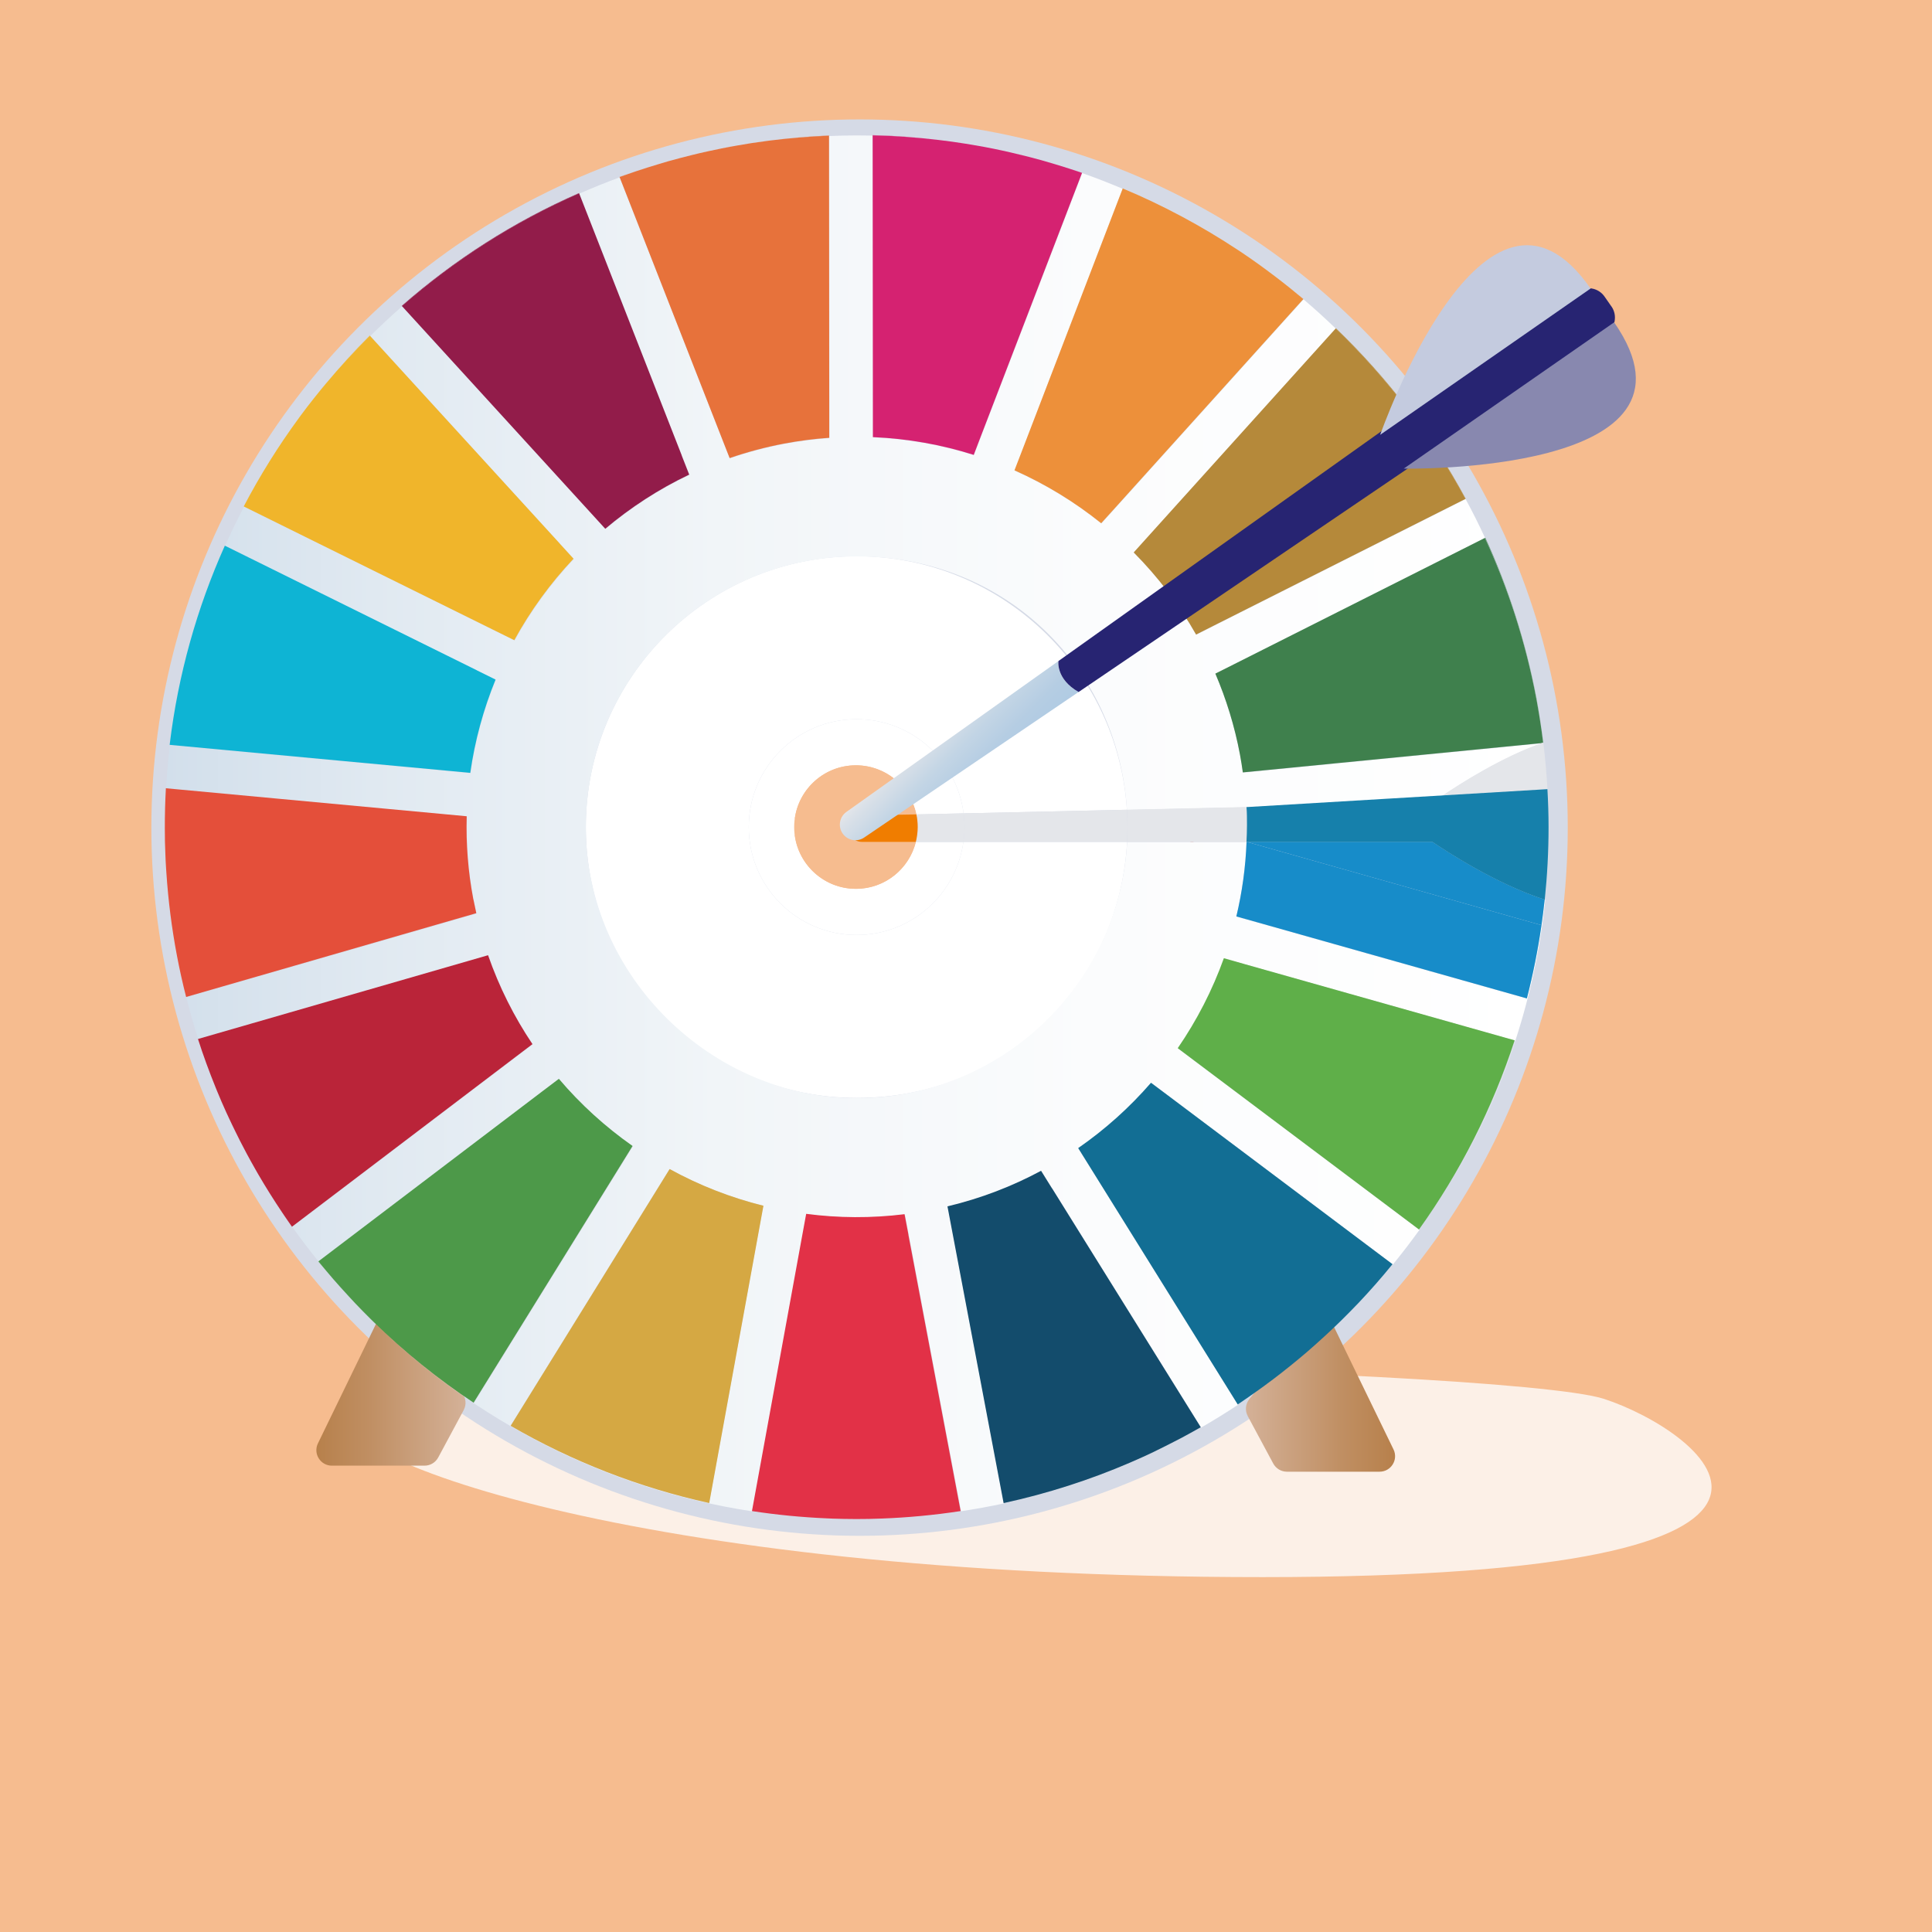 <?xml version="1.0" encoding="UTF-8"?>
<svg xmlns="http://www.w3.org/2000/svg" xmlns:xlink="http://www.w3.org/1999/xlink" id="Calque_1" data-name="Calque 1" viewBox="0 0 320 320">
  <defs>
    <style>
      .cls-1 {
        fill: #8888af;
      }

      .cls-1, .cls-2, .cls-3, .cls-4, .cls-5, .cls-6, .cls-7, .cls-8, .cls-9, .cls-10, .cls-11, .cls-12, .cls-13, .cls-14, .cls-15, .cls-16, .cls-17, .cls-18, .cls-19, .cls-20, .cls-21, .cls-22, .cls-23, .cls-24, .cls-25, .cls-26, .cls-27, .cls-28, .cls-29, .cls-30, .cls-31, .cls-32, .cls-33, .cls-34 {
        stroke-width: 0px;
      }

      .cls-2 {
        fill: #178cc9;
      }

      .cls-3 {
        fill: #921c4a;
      }

      .cls-4 {
        fill: url(#Dégradé_sans_nom_42);
      }

      .cls-5 {
        fill: #d52271;
      }

      .cls-6 {
        fill: #b5893a;
      }

      .cls-7 {
        fill: #a01e21;
      }

      .cls-8, .cls-35 {
        fill: none;
      }

      .cls-9 {
        fill: #d58079;
      }

      .cls-10 {
        fill: #1680ab;
      }

      .cls-11 {
        fill: #e44f3a;
      }

      .cls-12 {
        fill: #4d9949;
      }

      .cls-13 {
        fill: #126e94;
      }

      .cls-14 {
        fill: #d5a843;
      }

      .cls-15 {
        fill: #fff;
      }

      .cls-16 {
        fill: #5faf49;
      }

      .cls-17 {
        fill: #d5dae6;
      }

      .cls-18 {
        fill: #f0b52b;
      }

      .cls-19 {
        fill: #e4e6ea;
      }

      .cls-20 {
        fill: #ba2439;
      }

      .cls-21 {
        fill: #f6bc8f;
      }

      .cls-22 {
        fill: #e7723b;
      }

      .cls-23 {
        fill: #c4cbdf;
      }

      .cls-24 {
        fill: #f07d00;
      }

      .cls-25 {
        fill: url(#Dégradé_sans_nom_69);
      }

      .cls-35 {
        opacity: .3;
        stroke: #a21e20;
        stroke-miterlimit: 10;
        stroke-width: .5px;
      }

      .cls-26 {
        fill: #fcf0e7;
      }

      .cls-27 {
        fill: url(#Dégradé_sans_nom_32-2);
      }

      .cls-28 {
        fill: #e23147;
      }

      .cls-29 {
        fill: url(#Dégradé_sans_nom_32);
      }

      .cls-30 {
        fill: #ed903a;
      }

      .cls-31 {
        fill: #0eb4d4;
      }

      .cls-32 {
        fill: #272472;
      }

      .cls-33 {
        fill: #3f804d;
      }

      .cls-34 {
        fill: #134c6c;
      }
    </style>
    <linearGradient id="Dégradé_sans_nom_32" data-name="Dégradé sans nom 32" x1="77.11" y1="230.12" x2="52.4" y2="230.12" gradientUnits="userSpaceOnUse">
      <stop offset="0" stop-color="#d4b198"></stop>
      <stop offset=".64" stop-color="#c08f63"></stop>
      <stop offset="1" stop-color="#b7804b"></stop>
    </linearGradient>
    <linearGradient id="Dégradé_sans_nom_32-2" data-name="Dégradé sans nom 32" x1="-10538.03" y1="231.12" x2="-10562.73" y2="231.12" gradientTransform="translate(-10331.66) rotate(-180) scale(1 -1)" xlink:href="#Dégradé_sans_nom_32"></linearGradient>
    <linearGradient id="Dégradé_sans_nom_69" data-name="Dégradé sans nom 69" x1="27.47" y1="136.33" x2="255.87" y2="136.33" gradientUnits="userSpaceOnUse">
      <stop offset="0" stop-color="#d2dfeb"></stop>
      <stop offset=".15" stop-color="#e0e9f1"></stop>
      <stop offset=".4" stop-color="#f1f5f8"></stop>
      <stop offset=".67" stop-color="#fbfcfd"></stop>
      <stop offset="1" stop-color="#fff"></stop>
    </linearGradient>
    <linearGradient id="Dégradé_sans_nom_42" data-name="Dégradé sans nom 42" x1="154.13" y1="120.49" x2="163.45" y2="129.82" gradientUnits="userSpaceOnUse">
      <stop offset="0" stop-color="#e4e6ea"></stop>
      <stop offset=".09" stop-color="#dbe1e8"></stop>
      <stop offset=".43" stop-color="#c3d5e5"></stop>
      <stop offset=".74" stop-color="#b5cde3"></stop>
      <stop offset="1" stop-color="#b0cbe3"></stop>
    </linearGradient>
  </defs>
  <rect class="cls-21" x="-.73" y="-3.95" width="324" height="324"></rect>
  <path class="cls-26" d="M57.78,233.76c-6.34,6.55,45.81,27.46,151.35,27.46s72.69-24.25,56.55-29.52-195.96-10.27-207.9,2.06Z"></path>
  <circle class="cls-17" cx="142.37" cy="137.08" r="117.3"></circle>
  <g>
    <path class="cls-15" d="M141.89,92.13c-24.74,0-44.86,20.12-44.86,44.86s20.12,44.86,44.86,44.86,43.51-18.81,44.79-42.41h-27.11c-1.2,8.71-8.65,15.42-17.68,15.42-9.87,0-17.87-8-17.87-17.87s8-17.87,17.87-17.87c9.1,0,16.59,6.8,17.71,15.6l27.05-.6c-1.49-23.4-20.99-41.99-44.76-41.99Z"></path>
    <path class="cls-15" d="M142.56,137.27c-.01-1.2.94-2.2,2.15-2.22l14.89-.33c-1.12-8.79-8.61-15.6-17.71-15.6-9.87,0-17.87,8-17.87,17.87s8,17.87,17.87,17.87c9.03,0,16.48-6.71,17.68-15.41h-14.81c-1.2,0-2.18-.97-2.2-2.17Z"></path>
    <path class="cls-21" d="M142.14,137.15c0-.69.54-1.26,1.23-1.27l8.52-.19c-.64-5.03-4.93-8.93-10.13-8.93-5.65,0-10.22,4.58-10.22,10.23s4.58,10.23,10.22,10.23c5.17,0,9.43-3.84,10.12-8.82h-8.48c-.69,0-1.25-.55-1.26-1.24Z"></path>
    <path class="cls-19" d="M159.76,136.99c0,.83-.08,1.65-.19,2.45h27.11c.04-.82.07-1.63.07-2.45,0-.97-.04-1.92-.1-2.87l-27.05.6c.09.75.16,1.5.16,2.27Z"></path>
    <g>
      <path class="cls-21" d="M142.56,137.27c-.01-1.2.94-2.2,2.15-2.22l7.07-.16c-.97-4.64-5.08-8.13-10.01-8.13-5.17,0-9.43,3.84-10.12,8.82h8.48c.69,0,1.25.55,1.26,1.24,0,.69-.54,1.26-1.23,1.27l-8.52.19c.64,5.03,4.93,8.93,10.14,8.93,4.8,0,8.82-3.31,9.92-7.77h-6.93c-1.2,0-2.18-.97-2.2-2.17Z"></path>
      <path class="cls-19" d="M159.76,136.99c0-.77-.07-1.53-.16-2.27l-7.82.17c.14.68.22,1.38.22,2.1,0,.85-.11,1.67-.31,2.45h7.89c.11-.81.19-1.62.19-2.45Z"></path>
      <path class="cls-24" d="M151.78,134.89l-9.07.16c-1.2.03-2.16,1.02-2.15,2.22.01,1.2.99,2.17,2.2,2.17h8.93c.19-.79.31-1.61.31-2.46,0-.72-.08-1.42-.22-2.1Z"></path>
    </g>
  </g>
  <path class="cls-35" d="M186.08,103.25c-10.21-13.41-26.35-22.07-44.51-22.07-30.88,0-55.91,25.03-55.91,55.91s25.03,55.91,55.91,55.91,55.91-25.03,55.91-55.91c0-10.44-2.86-20.21-7.84-28.57"></path>
  <path class="cls-29" d="M76.8,233.56l-4.22,7.85c-.45.83-1.32,1.35-2.26,1.35h-15.35c-1.89,0-3.14-1.98-2.31-3.69l9.79-20.15c.83-1.7,3.14-1.95,4.32-.48l9.78,12.3c.64.8.74,1.91.25,2.81Z"></path>
  <path class="cls-27" d="M206.67,234.56l4.22,7.85c.45.83,1.32,1.35,2.26,1.35h15.35c1.89,0,3.14-1.98,2.31-3.69l-9.79-20.15c-.83-1.7-3.14-1.95-4.32-.48l-9.78,12.3c-.64.8-.74,1.91-.25,2.81Z"></path>
  <g>
    <path class="cls-9" d="M213.93,47.94c.15.13.31.25.46.38-.15-.13-.31-.25-.46-.38Z"></path>
    <path class="cls-9" d="M49.86,68.76c.69-.93,1.4-1.85,2.12-2.76-.72.91-1.42,1.83-2.12,2.76Z"></path>
    <path class="cls-9" d="M27.33,133.91c.03-1.07.07-2.13.13-3.2-.06,1.06-.1,2.13-.13,3.2Z"></path>
    <path class="cls-9" d="M53.18,64.52c.26-.32.52-.63.78-.94-.26.31-.52.63-.78.94Z"></path>
    <path class="cls-9" d="M104.9,28.51c.16-.05.31-.11.47-.16-.16.05-.31.11-.47.16Z"></path>
    <path class="cls-9" d="M27.51,144.01c-.05-.86-.09-1.72-.13-2.58.03.86.08,1.72.13,2.58Z"></path>
    <path class="cls-9" d="M109.17,27.15c.48-.14.95-.29,1.44-.43-.48.14-.96.28-1.44.43Z"></path>
    <path class="cls-9" d="M37.47,184.2c-.52-1.15-1.02-2.3-1.5-3.47.48,1.17.98,2.33,1.5,3.47Z"></path>
    <path class="cls-9" d="M27.28,136.99c0,.08,0,.16,0,.24,0-1.08,0-2.16.04-3.23-.03,1-.04,2-.04,3Z"></path>
    <path class="cls-9" d="M27.34,140.54c-.02-.8-.04-1.6-.05-2.39,0,.8.02,1.6.05,2.39Z"></path>
    <path class="cls-9" d="M155.32,23.17c.07,0,.13.02.19.02-.07,0-.13-.02-.19-.02Z"></path>
    <path class="cls-9" d="M175.29,27.35c1.28.39,2.54.8,3.8,1.23-1.26-.43-2.53-.84-3.8-1.23Z"></path>
    <path class="cls-9" d="M163.05,24.34c1.01.19,2.01.39,3.01.61-1-.22-2-.42-3.01-.61Z"></path>
    <path class="cls-9" d="M167.35,25.24c1.03.24,2.06.48,3.09.75-1.02-.26-2.05-.51-3.09-.75Z"></path>
    <path class="cls-9" d="M170.94,26.11c1.27.33,2.53.69,3.78,1.07-1.25-.38-2.51-.74-3.78-1.07Z"></path>
    <path class="cls-9" d="M205.58,41.77c.97.65,1.93,1.32,2.88,2-.95-.68-1.91-1.35-2.88-2Z"></path>
    <path class="cls-9" d="M209.68,44.65c.54.39,1.07.8,1.6,1.2-.53-.4-1.06-.81-1.6-1.2Z"></path>
    <path class="cls-9" d="M127.06,23.34c.12-.02.25-.03.37-.05-.13.02-.25.03-.37.05Z"></path>
    <path class="cls-9" d="M121.54,24.19c.21-.04.41-.07.62-.11-.21.04-.41.07-.62.11Z"></path>
    <path class="cls-9" d="M117.34,25.04c.7-.15,1.39-.3,2.1-.44-.7.14-1.4.29-2.1.44Z"></path>
    <path class="cls-9" d="M39,187.44c-.36-.73-.71-1.47-1.06-2.21.34.74.7,1.47,1.06,2.21Z"></path>
    <path class="cls-9" d="M112.64,26.17c.64-.17,1.28-.33,1.92-.49-.64.16-1.28.32-1.92.49Z"></path>
    <path class="cls-9" d="M159.84,23.79c.41.06.81.13,1.22.2-.4-.07-.81-.13-1.22-.2Z"></path>
    <path class="cls-9" d="M207.07,231.2c-.24.17-.48.33-.72.5.24-.16.48-.33.72-.5Z"></path>
    <path class="cls-9" d="M194.35,238.86c-.91.47-1.83.93-2.75,1.38.92-.45,1.84-.91,2.75-1.38Z"></path>
    <path class="cls-9" d="M198.08,236.85c-.84.47-1.69.94-2.54,1.39.85-.45,1.7-.92,2.54-1.39Z"></path>
    <path class="cls-9" d="M137.69,251.51c1.4.05,2.79.09,4.2.09s2.72-.03,4.07-.08c-2.77.1-5.53.09-8.27,0Z"></path>
    <path class="cls-9" d="M221.47,219.38c-.68.66-1.37,1.31-2.07,1.95.7-.64,1.38-1.29,2.07-1.95Z"></path>
    <path class="cls-9" d="M224.91,215.91c-.9.95-1.82,1.88-2.76,2.8.93-.92,1.85-1.85,2.76-2.8Z"></path>
    <path class="cls-9" d="M217.82,222.76c-.46.41-.92.81-1.39,1.22.47-.4.93-.81,1.39-1.22Z"></path>
    <path class="cls-9" d="M211,228.36c-.17.13-.35.26-.52.39.17-.13.35-.26.52-.39Z"></path>
    <path class="cls-9" d="M47.18,201.46c-.14-.21-.29-.42-.43-.64.14.21.29.42.43.64Z"></path>
    <path class="cls-9" d="M40.91,191.14c-.38-.71-.76-1.42-1.12-2.14.37.72.74,1.43,1.12,2.14Z"></path>
    <path class="cls-9" d="M54.06,210.53c-.21-.25-.42-.5-.63-.75.21.25.42.5.63.75Z"></path>
    <path class="cls-9" d="M42.77,194.47c-.18-.3-.35-.6-.52-.91.17.3.35.61.52.91Z"></path>
    <path class="cls-9" d="M191.12,240.48c-1.23.58-2.46,1.15-3.72,1.69,1.25-.54,2.49-1.1,3.72-1.69Z"></path>
    <path class="cls-9" d="M57.79,214.76c-.46-.5-.91-1-1.37-1.5.45.5.91,1.01,1.37,1.5Z"></path>
    <g>
      <g>
        <path class="cls-15" d="M235.16,203.46c-.04.06-.09.12-.13.18h0c.04-.06.08-.12.13-.18Z"></path>
        <path class="cls-15" d="M174.25,246.92c1.04-.31,2.08-.63,3.11-.97-1.03.34-2.07.66-3.11.97Z"></path>
        <path class="cls-15" d="M177.36,245.96c.54-.18,1.08-.36,1.62-.54-.54.18-1.08.37-1.62.54Z"></path>
        <path class="cls-15" d="M178.98,245.41c1.12-.38,2.23-.78,3.33-1.19-1.1.42-2.22.81-3.33,1.19Z"></path>
        <path class="cls-15" d="M172.35,247.46c.64-.18,1.27-.35,1.9-.54-.63.19-1.27.36-1.9.54Z"></path>
        <path class="cls-15" d="M167.39,248.71c.98-.22,1.95-.46,2.91-.7-.97.25-1.94.48-2.91.7Z"></path>
        <path class="cls-15" d="M170.3,248c.69-.18,1.37-.35,2.05-.54-.68.19-1.36.37-2.05.54Z"></path>
        <path class="cls-15" d="M182.32,244.22c.36-.14.71-.28,1.07-.42-.36.14-.71.28-1.07.42Z"></path>
        <g>
          <path class="cls-15" d="M133.29,251.26c.25.02.49.04.74.06-.25-.02-.49-.04-.74-.06Z"></path>
          <path class="cls-15" d="M131.03,251.07c.75.07,1.5.13,2.26.19-.75-.06-1.51-.12-2.26-.19Z"></path>
          <path class="cls-15" d="M134.03,251.32c.99.07,1.99.13,2.99.17-1-.04-1.99-.1-2.99-.17Z"></path>
          <path class="cls-15" d="M124.62,250.28c.9.14,1.8.26,2.71.38-.91-.12-1.81-.24-2.71-.38Z"></path>
          <path class="cls-15" d="M130.23,250.99c.27.03.54.06.8.08-.27-.03-.54-.05-.8-.08Z"></path>
          <path class="cls-15" d="M127.33,250.66c.21.03.42.05.63.08-.21-.03-.42-.05-.63-.08Z"></path>
          <path class="cls-15" d="M127.96,250.74c.75.09,1.51.18,2.27.25-.76-.08-1.51-.16-2.27-.25Z"></path>
          <path class="cls-15" d="M124.62,250.28s-.04,0-.06,0h0s.04,0,.06,0Z"></path>
          <path class="cls-15" d="M227.83,212.71c-.93,1.06-1.88,2.1-2.85,3.13.97-1.02,1.92-2.07,2.85-3.13Z"></path>
          <path class="cls-15" d="M158.65,250.34c-1.25.19-2.49.35-3.73.49,1.25-.14,2.5-.3,3.73-.49Z"></path>
          <path class="cls-15" d="M159.12,250.27h0c-.16.01-.31.04-.47.06.16-.02.31-.04.47-.06Z"></path>
          <path class="cls-15" d="M230.64,209.39h0c-.05.06-.1.12-.15.18.05-.06.1-.12.15-.18Z"></path>
          <path class="cls-15" d="M230.49,209.57c-.75.92-1.53,1.83-2.31,2.73.78-.9,1.55-1.81,2.31-2.73Z"></path>
          <path class="cls-15" d="M228.18,212.3c-.12.14-.23.28-.35.41.12-.13.23-.27.35-.41Z"></path>
          <path class="cls-15" d="M237.57,199.94c-.78,1.19-1.58,2.36-2.41,3.52.83-1.16,1.62-2.33,2.41-3.52Z"></path>
          <path class="cls-15" d="M239.95,196.17c-.71,1.18-1.44,2.34-2.2,3.48.75-1.15,1.48-2.31,2.2-3.48Z"></path>
          <path class="cls-15" d="M154.92,250.82c-.3.03-.6.08-.9.11.3-.03.6-.08.9-.11Z"></path>
          <path class="cls-25" d="M255.87,149.01s-.01,0-.02,0c-.59,5.56-1.58,11.03-2.95,16.38l-44.81-12.65-3.31-.93c.95-4.01,1.53-8.15,1.69-12.35h-19.78c-1.28,23.61-20.88,42.42-44.79,42.42s-44.86-20.12-44.86-44.86,20.12-44.86,44.86-44.86,43.27,18.59,44.76,41.99l23.2-.52,15.86-.35,12.91-1.26c3.2-2.18,10.02-6.52,16.74-8.9l-46.08,4.52-3.41.33c-.14-.99-.3-1.99-.48-2.98-.89-4.69-2.27-9.16-4.07-13.38l3.05-1.53,41.61-20.95c-1.01-2.19-2.09-4.35-3.24-6.47l-41.59,20.94-3.03,1.53c-2.84-5.02-6.34-9.58-10.33-13.6h0l2.27-2.52,31.19-34.58c-1.74-1.67-3.52-3.29-5.36-4.85l-31.19,34.59-2.29,2.53c-4.38-3.52-9.21-6.47-14.36-8.76l1.23-3.19,16.69-43.47c-2.21-.93-4.45-1.82-6.74-2.61l-16.72,43.52-1.22,3.19c-5.34-1.69-10.95-2.7-16.7-2.94v-3.39s-.04-46.59-.04-46.59c-.88-.02-1.76-.03-2.64-.03-1.54,0-3.06.04-4.58.1l.04,46.63v3.4c-2.47.18-4.97.49-7.47.96-3.11.59-6.13,1.4-9.03,2.4l-1.24-3.16-16.99-43.39c-2.27.83-4.5,1.74-6.7,2.7l17,43.42,1.24,3.16c-5.06,2.4-9.72,5.44-13.9,8.97l-2.28-2.5-31.4-34.39c-1.82,1.59-3.58,3.23-5.29,4.93l31.44,34.42,2.29,2.51c-3.83,4.06-7.13,8.6-9.81,13.49l-3.08-1.52-41.73-20.63c1.99-3.8,4.2-7.49,6.6-11.04-8.4,12.39-14.44,26.5-17.47,41.68,1.68-8.36,4.28-16.45,7.72-24.13l41.76,20.65,3.08,1.52c-2.02,4.91-3.43,10.1-4.19,15.45l-3.39-.32-46.4-4.32c-.28,2.38-.5,4.78-.63,7.2l46.43,4.32,3.4.32c-.13,4.53.22,9.15,1.1,13.78h0c.14.77.31,1.52.48,2.28l-3.29.95-44.77,12.93c.59,2.34,1.25,4.66,1.98,6.94l44.77-12.93,3.28-.95c1.84,5.28,4.32,10.21,7.35,14.71l-2.73,2.07-37.1,28.17c1.39,1.97,2.85,3.88,4.37,5.75l37.1-28.17,2.72-2.06c3.59,4.23,7.7,7.97,12.22,11.14l-1.81,2.93-24.52,39.59c-5.92-3.94-11.47-8.43-16.58-13.4,16.76,16.37,38.5,27.65,62.7,31.34l8.36-45.85.62-3.38c5.31.7,10.77.74,16.29.06l.64,3.37,8.66,45.78c2.39-.37,4.77-.79,7.11-1.3l-8.66-45.76-.64-3.38c5.51-1.31,10.71-3.31,15.5-5.89l1.81,2.91,24.63,39.57c2.09-1.2,4.14-2.47,6.15-3.8l-24.62-39.56-1.8-2.89c4.49-3.11,8.53-6.74,12.06-10.82h0s2.75,2.06,2.75,2.06l37.24,27.99c1.52-1.87,2.99-3.78,4.4-5.74l-37.22-27.97-2.74-2.06c3.16-4.6,5.74-9.6,7.64-14.9l3.32.94,44.85,12.66c-2.73,8.36-6.4,16.36-10.91,23.83,8.51-14.04,14.11-30.03,15.9-47.15ZM117.46,248.95c-11.63-2.56-22.72-6.9-32.89-12.79l24.51-39.58,1.82-2.94c4.86,2.68,10.08,4.72,15.52,6.07l-.62,3.39-8.36,45.85Z"></path>
          <path class="cls-15" d="M239.96,196.15s0,.01-.01.02c0,0,0-.01.01-.02Z"></path>
          <path class="cls-15" d="M154.02,250.93c-1.58.17-3.16.31-4.74.41,1.59-.1,3.17-.25,4.74-.41Z"></path>
          <path class="cls-15" d="M237.76,199.66c-.06.09-.12.19-.18.29.06-.09.12-.19.18-.29Z"></path>
        </g>
        <path class="cls-15" d="M185.96,31.22v.02c.74.32,1.5.62,2.24.95-.74-.33-1.49-.66-2.24-.97Z"></path>
        <path class="cls-15" d="M183.39,243.8c1.27-.49,2.54-1,3.79-1.54-1.25.54-2.51,1.05-3.79,1.54Z"></path>
        <path class="cls-15" d="M167.39,248.71c-.39.09-.77.17-1.16.25h0c.39-.07.77-.17,1.16-.25Z"></path>
      </g>
      <path class="cls-15" d="M28.65,154.56c-.1-.65-.19-1.31-.28-1.96.09.65.18,1.31.28,1.96Z"></path>
      <path class="cls-15" d="M28.98,156.49c.27,1.6.58,3.18.92,4.75-.21-.98-.42-1.97-.61-2.97-.11-.6-.21-1.19-.31-1.79Z"></path>
      <path class="cls-15" d="M28.37,152.6c-.1-.76-.2-1.53-.29-2.3.09.77.19,1.53.29,2.3Z"></path>
      <path class="cls-15" d="M27.89,148.62c-.13-1.33-.26-2.67-.35-4.01.09,1.33.21,2.67.35,4.01Z"></path>
      <path class="cls-15" d="M28.08,150.3c-.07-.56-.13-1.12-.19-1.68.06.56.12,1.12.19,1.68Z"></path>
      <path class="cls-15" d="M28.98,156.49c-.11-.64-.23-1.28-.33-1.93.1.64.21,1.29.33,1.93Z"></path>
      <path class="cls-15" d="M30.02,161.81c-.04-.19-.08-.38-.12-.57.04.19.08.38.12.57Z"></path>
      <path class="cls-15" d="M34.16,176.08c.49,1.35,1.01,2.69,1.54,4.01-.54-1.33-1.05-2.67-1.54-4.01Z"></path>
      <path class="cls-15" d="M33.29,173.54c-.16-.48-.34-.96-.49-1.45h0c.16.49.33.97.5,1.45Z"></path>
      <path class="cls-15" d="M30.77,164.98c-.27-1.05-.52-2.11-.76-3.17.24,1.06.49,2.12.76,3.17Z"></path>
      <path class="cls-15" d="M30.81,165.15h0c-.01-.06-.03-.11-.04-.17.01.06.03.11.04.17Z"></path>
      <path class="cls-15" d="M33.29,173.54c.29.85.56,1.7.87,2.54-.3-.84-.58-1.69-.87-2.54Z"></path>
      <path class="cls-15" d="M149.28,251.35s-.01,0-.02,0c0,0,.01,0,.02,0Z"></path>
      <path class="cls-15" d="M149.26,251.35c-1.09.07-2.17.13-3.26.17,1.09-.04,2.18-.1,3.26-.17Z"></path>
      <path class="cls-15" d="M198.21,37.22c.59.33,1.17.67,1.75,1.01-.58-.34-1.16-.68-1.75-1.01Z"></path>
      <path class="cls-15" d="M191.18,33.56c2.23,1.07,4.41,2.2,6.56,3.41-2.15-1.2-4.33-2.34-6.56-3.41Z"></path>
      <path class="cls-15" d="M199.95,38.24c.37.22.73.44,1.1.66-.36-.22-.73-.44-1.1-.66Z"></path>
      <path class="cls-15" d="M202.48,39.77c.85.53,1.71,1.07,2.54,1.63-.84-.56-1.69-1.1-2.54-1.63Z"></path>
      <path class="cls-15" d="M190.65,33.31c.18.08.36.17.54.26-.18-.09-.36-.17-.54-.26Z"></path>
      <path class="cls-15" d="M201.05,38.9c.48.29.96.58,1.43.88-.47-.3-.95-.59-1.43-.88Z"></path>
      <path class="cls-15" d="M197.75,36.97c.15.09.31.17.46.25-.15-.09-.31-.17-.46-.25Z"></path>
      <path class="cls-15" d="M188.5,32.32c.72.32,1.43.65,2.15.99-.71-.34-1.43-.67-2.15-.99Z"></path>
      <path class="cls-15" d="M188.2,32.19c.1.04.2.09.3.13-.1-.04-.2-.09-.3-.13Z"></path>
      <path class="cls-15" d="M29.52,114.51c-.02.09-.04.18-.06.27.02-.09.04-.18.06-.27Z"></path>
      <path class="cls-15" d="M28.71,119.01c-.22,1.39-.42,2.78-.59,4.19.17-1.4.37-2.8.59-4.19Z"></path>
      <path class="cls-15" d="M29.46,114.78c-.25,1.27-.48,2.55-.69,3.83.21-1.28.44-2.56.69-3.83Z"></path>
      <path class="cls-15" d="M28.77,118.62c-.02.13-.05.26-.07.39.02-.13.05-.26.07-.39Z"></path>
      <path class="cls-15" d="M46.99,72.83s.04-.06.06-.09c-.02.03-.04.06-.06.09Z"></path>
      <path class="cls-15" d="M47.05,72.74c.8-1.18,1.62-2.35,2.47-3.5-.85,1.15-1.66,2.32-2.47,3.5Z"></path>
    </g>
    <path class="cls-9" d="M61.32,218.41c-.85-.84-1.68-1.69-2.5-2.55.82.86,1.65,1.71,2.5,2.55Z"></path>
    <path class="cls-16" d="M206.03,159.65l-3.32-.94c-1.9,5.29-4.47,10.29-7.64,14.9l2.74,2.06,37.22,27.97c6.82-9.53,12.18-20.1,15.84-31.33l-44.85-12.66Z"></path>
    <path class="cls-14" d="M110.91,193.64l-1.82,2.94-24.51,39.58c10.17,5.89,21.26,10.23,32.89,12.79l8.36-45.85.62-3.39c-5.45-1.35-10.66-3.4-15.52-6.07Z"></path>
    <path class="cls-20" d="M39.78,189c-.27-.52-.52-1.04-.78-1.57.26.52.52,1.05.78,1.57Z"></path>
    <path class="cls-20" d="M42.25,193.56c-.46-.8-.9-1.61-1.34-2.42.44.81.88,1.62,1.34,2.42Z"></path>
    <path class="cls-20" d="M48.36,203.18h.01c-.4-.58-.8-1.15-1.19-1.72.39.57.77,1.16,1.18,1.72Z"></path>
    <path class="cls-20" d="M35.97,180.73c-.09-.21-.17-.42-.26-.64.09.21.17.42.26.64Z"></path>
    <path class="cls-20" d="M37.95,185.23c-.16-.34-.33-.69-.48-1.03.16.35.32.69.48,1.03Z"></path>
    <path class="cls-20" d="M46.75,200.82c-1.39-2.07-2.72-4.19-3.98-6.35,1.26,2.17,2.59,4.29,3.98,6.35Z"></path>
    <path class="cls-20" d="M80.85,158.21l-3.28.95-44.78,12.93c.87,2.72,1.85,5.38,2.91,8,.09.21.17.42.26.64.48,1.17.98,2.33,1.5,3.47.16.35.32.69.48,1.03.34.74.7,1.47,1.06,2.21.26.52.51,1.05.78,1.57.37.72.74,1.43,1.12,2.14.44.81.88,1.62,1.34,2.42.17.3.35.61.52.91,1.26,2.16,2.59,4.28,3.98,6.35.14.21.29.42.43.64.39.57.79,1.15,1.19,1.71l37.1-28.17,2.73-2.07c-3.03-4.51-5.51-9.43-7.35-14.71Z"></path>
    <path class="cls-12" d="M61.86,218.94c-.18-.18-.36-.35-.54-.53.18.18.36.35.54.53Z"></path>
    <path class="cls-12" d="M52.72,208.94c.23.28.47.56.71.84-.23-.28-.46-.57-.69-.85h-.02Z"></path>
    <path class="cls-12" d="M58.81,215.86c-.34-.36-.68-.73-1.02-1.1.34.37.68.74,1.02,1.1Z"></path>
    <path class="cls-12" d="M56.43,213.26c-.8-.9-1.59-1.81-2.37-2.73.78.92,1.56,1.84,2.37,2.73Z"></path>
    <path class="cls-12" d="M92.56,178.69l-2.72,2.06-37.1,28.17c.23.28.46.57.69.85.21.25.42.5.63.75.77.92,1.56,1.83,2.37,2.73.45.5.91,1.01,1.37,1.5.34.37.68.74,1.02,1.1.82.86,1.65,1.71,2.5,2.55.18.18.36.35.54.53,5.11,4.98,10.66,9.46,16.58,13.4l24.52-39.59,1.81-2.93c-4.51-3.17-8.63-6.9-12.22-11.14Z"></path>
    <path class="cls-33" d="M255.36,123.08l.27-.03c-.31-2.46-.68-4.92-1.14-7.39-1.78-9.39-4.67-18.29-8.48-26.6l-.05.02c4.87,10.54,8.19,21.93,9.65,33.9-.08.03-.17.06-.25.09Z"></path>
    <path class="cls-33" d="M245.96,89.09l-41.61,20.95-3.05,1.53c1.8,4.22,3.19,8.69,4.07,13.38.19.99.34,1.99.48,2.98l3.41-.33,46.08-4.52c.08-.03.17-.06.25-.09-1.46-11.96-4.78-23.36-9.65-33.9Z"></path>
    <path class="cls-18" d="M49.52,69.24c.12-.16.23-.32.35-.48-.12.16-.23.32-.35.48Z"></path>
    <path class="cls-18" d="M61.27,55.61l-.03-.03c-2.56,2.55-4.98,5.22-7.29,7.99,2.31-2.77,4.75-5.42,7.32-7.96Z"></path>
    <path class="cls-18" d="M51.98,66c.39-.5.79-.99,1.2-1.49-.4.49-.8.99-1.2,1.49Z"></path>
    <path class="cls-18" d="M92.71,90.03l-31.44-34.42c-2.56,2.54-5,5.19-7.32,7.96-.26.31-.52.62-.78.94-.4.49-.8.99-1.2,1.49-.72.91-1.43,1.83-2.12,2.76-.12.16-.23.32-.35.48-3.4,4.64-6.46,9.54-9.13,14.64l41.73,20.63,3.08,1.52c2.68-4.89,5.98-9.43,9.81-13.49l-2.29-2.51Z"></path>
    <path class="cls-11" d="M27.32,133.99s0-.06,0-.08c0,.03,0,.06,0,.08Z"></path>
    <path class="cls-11" d="M27.3,138.14c0-.31-.01-.61-.01-.92,0,.3,0,.61.01.92Z"></path>
    <path class="cls-11" d="M27.46,130.57s0,.1,0,.14c0-.05,0-.1,0-.14h0Z"></path>
    <path class="cls-11" d="M27.38,141.43c-.01-.3-.03-.6-.03-.9,0,.3.02.6.03.9Z"></path>
    <path class="cls-11" d="M27.54,144.61c-.01-.2-.03-.4-.04-.59.01.2.02.4.04.59Z"></path>
    <path class="cls-11" d="M78.4,148.98h0c-.88-4.63-1.23-9.25-1.1-13.78l-3.4-.32-46.43-4.32s0,.1,0,.14c-.06,1.06-.1,2.13-.13,3.2,0,.03,0,.06,0,.08-.03,1.08-.04,2.15-.04,3.23,0,.31,0,.61.01.92,0,.8.02,1.59.05,2.39,0,.3.02.6.03.9.03.86.07,1.72.13,2.58.01.2.02.4.04.59.3,4.53.88,9.1,1.74,13.67.44,2.32.95,4.61,1.53,6.87l44.77-12.93,3.29-.95c-.17-.76-.33-1.51-.48-2.28Z"></path>
    <path class="cls-30" d="M208.46,43.77c.41.29.81.59,1.22.89-.41-.3-.81-.6-1.22-.89Z"></path>
    <path class="cls-30" d="M205.03,41.4c.18.12.37.24.55.36-.18-.12-.37-.24-.55-.36Z"></path>
    <path class="cls-30" d="M211.28,45.86c.89.68,1.78,1.37,2.65,2.08-.87-.71-1.76-1.4-2.65-2.08Z"></path>
    <path class="cls-30" d="M215.89,49.53c-.49-.41-1-.81-1.5-1.22.5.41.99.82,1.48,1.23l.02-.02Z"></path>
    <path class="cls-30" d="M214.39,48.31c-.15-.13-.31-.25-.46-.38-.87-.71-1.76-1.4-2.65-2.08-.53-.4-1.06-.81-1.6-1.2-.4-.3-.81-.59-1.22-.89-.95-.68-1.91-1.35-2.88-2-.18-.12-.37-.24-.55-.36-6.01-3.97-12.39-7.39-19.07-10.19l-16.7,43.5-1.23,3.19c5.15,2.29,9.98,5.24,14.36,8.76l2.29-2.53,31.19-34.59c-.49-.42-.98-.83-1.48-1.23Z"></path>
    <path class="cls-3" d="M95.9,31.98c-10.84,4.75-20.7,11.09-29.36,18.68l.03.03c8.72-7.62,18.61-13.94,29.35-18.67l-.02-.04Z"></path>
    <path class="cls-3" d="M112.92,75.44l-17-43.42c-10.74,4.72-20.63,11.04-29.35,18.67l31.4,34.39,2.28,2.5c4.19-3.53,8.85-6.57,13.9-8.97l-1.24-3.16Z"></path>
    <path class="cls-31" d="M28.09,123.37h0c0-.06.01-.11.02-.17,0,.06-.02.11-.02.17Z"></path>
    <path class="cls-31" d="M79,111.03l-41.76-20.65c-4.62,10.32-7.73,21.36-9.12,32.82,0,.06-.01.11-.02.17l46.4,4.32,3.39.32c.76-5.35,2.18-10.53,4.19-15.45l-3.08-1.52Z"></path>
    <path class="cls-22" d="M122.16,24.09c1.62-.28,3.26-.53,4.9-.75-1.63.21-3.27.46-4.9.75Z"></path>
    <path class="cls-22" d="M120.59,24.36c-.38.07-.76.16-1.14.24.7-.14,1.4-.28,2.1-.4-.32.06-.64.1-.95.16Z"></path>
    <path class="cls-22" d="M137.31,22.44c-3.28.14-6.57.43-9.87.85,3.25-.41,6.54-.68,9.87-.81v-.04Z"></path>
    <path class="cls-22" d="M114.56,25.69c.93-.23,1.86-.44,2.79-.65-.93.2-1.86.42-2.79.65Z"></path>
    <path class="cls-22" d="M102.61,29.29v.02c.77-.28,1.53-.54,2.29-.8-.76.26-1.53.51-2.29.78Z"></path>
    <path class="cls-22" d="M110.6,26.72c.67-.19,1.35-.37,2.03-.55-.68.18-1.36.36-2.03.55Z"></path>
    <path class="cls-22" d="M105.37,28.35c1.26-.42,2.53-.82,3.8-1.2-1.28.38-2.55.78-3.8,1.2Z"></path>
    <path class="cls-22" d="M137.35,69.11l-.04-46.63c-3.33.13-6.62.4-9.87.81-.12.02-.25.03-.37.05-1.65.21-3.28.46-4.9.75-.21.04-.41.07-.62.11-.7.13-1.4.26-2.1.4-.7.14-1.4.29-2.1.44-.93.2-1.86.42-2.79.65-.64.16-1.28.32-1.92.49-.68.18-1.36.36-2.03.55-.48.14-.96.28-1.44.43-1.28.38-2.54.78-3.8,1.2-.16.05-.31.11-.47.16-.76.26-1.52.53-2.28.8l16.99,43.39,1.24,3.16c2.9-1,5.92-1.81,9.03-2.4,2.5-.47,5-.79,7.47-.96v-3.4Z"></path>
    <path class="cls-28" d="M146,251.52s-.03,0-.05,0c.02,0,.03,0,.05,0Z"></path>
    <path class="cls-28" d="M137.69,251.51c-.23,0-.45-.02-.68-.03.23,0,.45.02.68.03Z"></path>
    <path class="cls-28" d="M150.46,204.48l-.64-3.37c-5.52.68-10.98.64-16.29-.06l-.62,3.38-8.36,45.85c4.1.63,8.26,1.03,12.45,1.21.23,0,.45.02.68.03,2.74.1,5.5.11,8.27,0,.02,0,.03,0,.05,0,4.35-.16,8.72-.57,13.11-1.24l-8.66-45.79Z"></path>
    <path class="cls-5" d="M170.44,25.99c.17.04.34.08.5.13-.17-.04-.34-.08-.5-.13Z"></path>
    <path class="cls-5" d="M166.05,24.95c.43.09.86.19,1.29.29-.43-.1-.86-.2-1.29-.29Z"></path>
    <path class="cls-5" d="M179.22,28.63s-.09-.03-.13-.04c.04.01.08.03.13.04h0Z"></path>
    <path class="cls-5" d="M155.52,23.19c1.45.17,2.89.38,4.32.6-1.43-.23-2.88-.43-4.32-.6Z"></path>
    <path class="cls-5" d="M144.53,22.38v.03c3.64.08,7.24.34,10.79.75-3.56-.42-7.16-.7-10.79-.78Z"></path>
    <path class="cls-5" d="M161.06,23.99c.66.11,1.33.23,1.99.35-.66-.12-1.32-.24-1.99-.35Z"></path>
    <path class="cls-5" d="M174.72,27.18c.19.06.38.11.57.17-.19-.06-.38-.11-.57-.17Z"></path>
    <path class="cls-5" d="M179.09,28.59c-1.26-.43-2.53-.84-3.8-1.23-.19-.06-.38-.11-.57-.17-1.25-.38-2.51-.74-3.78-1.07-.17-.04-.34-.08-.5-.13-1.02-.26-2.06-.51-3.09-.75-.43-.1-.86-.2-1.29-.29-1-.22-2-.42-3.01-.61-.66-.12-1.32-.24-1.99-.35-.4-.07-.81-.13-1.22-.2-1.43-.23-2.87-.43-4.32-.6-.07,0-.13-.02-.19-.02-3.55-.42-7.15-.67-10.79-.75l.04,46.59v3.39c5.75.24,11.36,1.25,16.7,2.94l1.22-3.19,16.72-43.52s-.08-.03-.13-.04Z"></path>
    <path class="cls-34" d="M191.6,240.24c-.16.08-.32.16-.48.24.16-.08.32-.16.48-.24Z"></path>
    <path class="cls-34" d="M195.54,238.25c-.39.21-.79.41-1.19.61.4-.2.79-.41,1.19-.61Z"></path>
    <path class="cls-34" d="M198.87,236.42v-.02c-.27.15-.53.31-.8.45.26-.15.53-.29.8-.44Z"></path>
    <path class="cls-34" d="M187.4,242.16c-.08.03-.15.07-.23.1.08-.03.15-.07.23-.1Z"></path>
    <path class="cls-34" d="M174.24,196.83l-1.81-2.91c-4.79,2.58-9.99,4.58-15.5,5.89l.64,3.38,8.66,45.77c7.31-1.59,14.31-3.85,20.95-6.71.08-.03.15-.07.23-.1,1.25-.54,2.49-1.1,3.72-1.69.16-.08.32-.16.48-.24.93-.45,1.84-.91,2.75-1.38.4-.2.79-.41,1.19-.61.85-.45,1.7-.92,2.54-1.39.26-.15.52-.3.79-.45l-24.63-39.57Z"></path>
    <path class="cls-6" d="M242.72,82.63l.05-.02c-5.71-10.59-13-20.09-21.5-28.24l-.03.03c8.54,8.21,15.81,17.73,21.49,28.23Z"></path>
    <path class="cls-6" d="M221.24,54.4l-31.19,34.58-2.27,2.52h0c3.99,4.02,7.49,8.58,10.33,13.6l3.03-1.53,41.59-20.94c-5.68-10.5-12.95-20.02-21.49-28.23Z"></path>
    <path class="cls-13" d="M219.4,221.33c-.52.48-1.05.96-1.58,1.43.53-.47,1.06-.95,1.58-1.43Z"></path>
    <path class="cls-13" d="M224.91,215.91s.05-.05.07-.07c-.02.02-.05.05-.07.07Z"></path>
    <path class="cls-13" d="M216.43,223.97c-1.76,1.51-3.57,2.98-5.43,4.38,1.86-1.41,3.67-2.87,5.43-4.38Z"></path>
    <path class="cls-13" d="M222.15,218.71c-.23.22-.46.45-.69.67.23-.22.46-.44.69-.67Z"></path>
    <path class="cls-13" d="M205.02,232.62c.45-.3.88-.61,1.33-.92-.44.3-.89.6-1.34.9v.02Z"></path>
    <path class="cls-13" d="M210.48,228.75c-1.12.84-2.25,1.66-3.41,2.46,1.15-.8,2.29-1.62,3.41-2.46Z"></path>
    <path class="cls-13" d="M193.39,181.4l-2.75-2.06h0c-3.53,4.07-7.57,7.71-12.06,10.82l1.8,2.89,24.62,39.56c.45-.3.9-.6,1.34-.9.24-.16.48-.33.72-.5,1.15-.8,2.29-1.62,3.41-2.46.17-.13.35-.26.52-.39,1.85-1.41,3.66-2.87,5.43-4.38.47-.4.93-.81,1.39-1.22.53-.47,1.06-.95,1.58-1.43.7-.64,1.39-1.29,2.07-1.95.23-.22.46-.44.69-.67.93-.92,1.85-1.85,2.76-2.8.02-.02.05-.05.07-.07,1.97-2.08,3.86-4.23,5.66-6.45l-37.25-27.99Z"></path>
  </g>
  <g>
    <path class="cls-4" d="M175.31,109.49l-35.12,24.99c-1.15.82-1.43,2.42-.62,3.58.81,1.16,2.4,1.46,3.57.66l35.5-24.1c-3.83-2.2-3.34-5.13-3.34-5.13Z"></path>
    <path class="cls-32" d="M266.91,50.77l-1.15-1.65c-1.02-1.47-3.05-1.82-4.51-.79l-85.94,61.16s-.47,2.95,3.34,5.13c0,0,72.46-49.19,87.43-59.36,1.48-1.01,1.85-3.03.83-4.5Z"></path>
  </g>
  <g>
    <path class="cls-23" d="M263.45,47.79l-34.85,24.23s17.3-49.47,34.85-24.23Z"></path>
    <path class="cls-1" d="M267.35,53.39l-34.85,24.23s52.4,1.01,34.85-24.23Z"></path>
  </g>
  <g>
    <path class="cls-8" d="M186.65,134.12c-1.49-23.4-20.99-41.99-44.76-41.99s-44.86,20.12-44.86,44.86,20.12,44.86,44.86,44.86,43.51-18.81,44.79-42.41c.04-.81.07-1.63.07-2.45,0-.97-.04-1.92-.1-2.87Z"></path>
    <polygon class="cls-8" points="186.68 139.44 206.46 139.44 206.46 139.44 186.68 139.44"></polygon>
    <polygon class="cls-19" points="225.71 133.25 221.63 133.34 225.71 133.25 225.71 133.25"></polygon>
    <path class="cls-7" d="M206.53,135.13h-.05c.04,1.45.04,2.88-.02,4.31h0s.12-2.23.07-4.31Z"></path>
    <path class="cls-19" d="M207.15,135.46l.11-.39c-.01-.5-.76-.94-.8-1.4l-19.81.44c.06.95.1,1.91.1,2.87,0,.82-.03,1.64-.07,2.45h19.78c.05-1.43.73-2.54.68-3.98Z"></path>
    <path class="cls-19" d="M238.31,132.2l18-1.5c-.15-2.59-.38-5.17-.69-7.72-6.8,2.36-13.75,6.79-16.99,9h0c-.11.08-.21.15-.32.22Z"></path>
    <path class="cls-2" d="M204.78,151.79l3.31.93,44.81,12.65c1.02-3.98,1.83-8.03,2.42-12.13l-48.85-13.81c-.16,4.21-.73,8.34-1.69,12.35Z"></path>
    <path class="cls-15" d="M238.31,132.2c.1-.07.21-.14.32-.22l-12.91,1.26h0l12.6-1.05Z"></path>
    <path class="cls-2" d="M238.31,132.2c.1-.07.2-.14.32-.22h0c-.11.07-.22.15-.32.22h0Z"></path>
    <polygon class="cls-2" points="206.46 139.44 206.46 139.44 209.88 139.44 206.46 139.44"></polygon>
    <path class="cls-2" d="M237.79,132.56s0,0-.01,0c0,0,0,0,.01,0Z"></path>
    <path class="cls-2" d="M237.5,132.76c-.12.09-.24.17-.33.23.09-.07.21-.15.33-.23Z"></path>
    <polygon class="cls-2" points="221.63 133.34 206.46 133.68 206.46 133.68 209.85 133.6 221.63 133.34"></polygon>
    <polygon class="cls-2" points="225.71 133.25 221.63 133.34 209.85 133.6 225.71 133.25"></polygon>
    <path class="cls-2" d="M237.25,139.43h-4s-23.37,0-23.37,0h-3.41s48.85,13.81,48.85,13.81c.2-1.41.38-2.82.53-4.24-8.15-2.64-16.58-8.2-18.6-9.57Z"></path>
    <path class="cls-10" d="M237.17,132.99c.09-.07.21-.15.33-.23.09-.06.18-.12.27-.19,0,0,0,0,.01,0,.16-.11.32-.23.51-.36l-12.6,1.05,7.5-.17,3.96-.09Z"></path>
    <polygon class="cls-2" points="225.71 133.25 225.71 133.25 233.21 133.08 225.71 133.25"></polygon>
    <path class="cls-2" d="M238.31,132.2h0c-.19.13-.36.25-.51.36.16-.11.33-.23.51-.36Z"></path>
    <path class="cls-2" d="M237.78,132.57c-.1.07-.19.13-.27.19.09-.06.18-.12.27-.19Z"></path>
  </g>
  <path class="cls-10" d="M256.3,130.71l-49.84,2.97c.04.45.06.95.07,1.45.05,2.08-.07,4.31-.07,4.31h3.41s23.37,0,23.37,0h4c2.01,1.37,10.44,6.93,18.6,9.57,0,0,.01,0,.02,0,.41-3.95.63-7.96.63-12.02,0-2.11-.07-4.2-.19-6.29ZM209.88,134.8c0-.25-.01-.5-.02-.75h0c0,.25.01.5.02.75l3.62-.35h0l-3.62.35Z"></path>
</svg>

